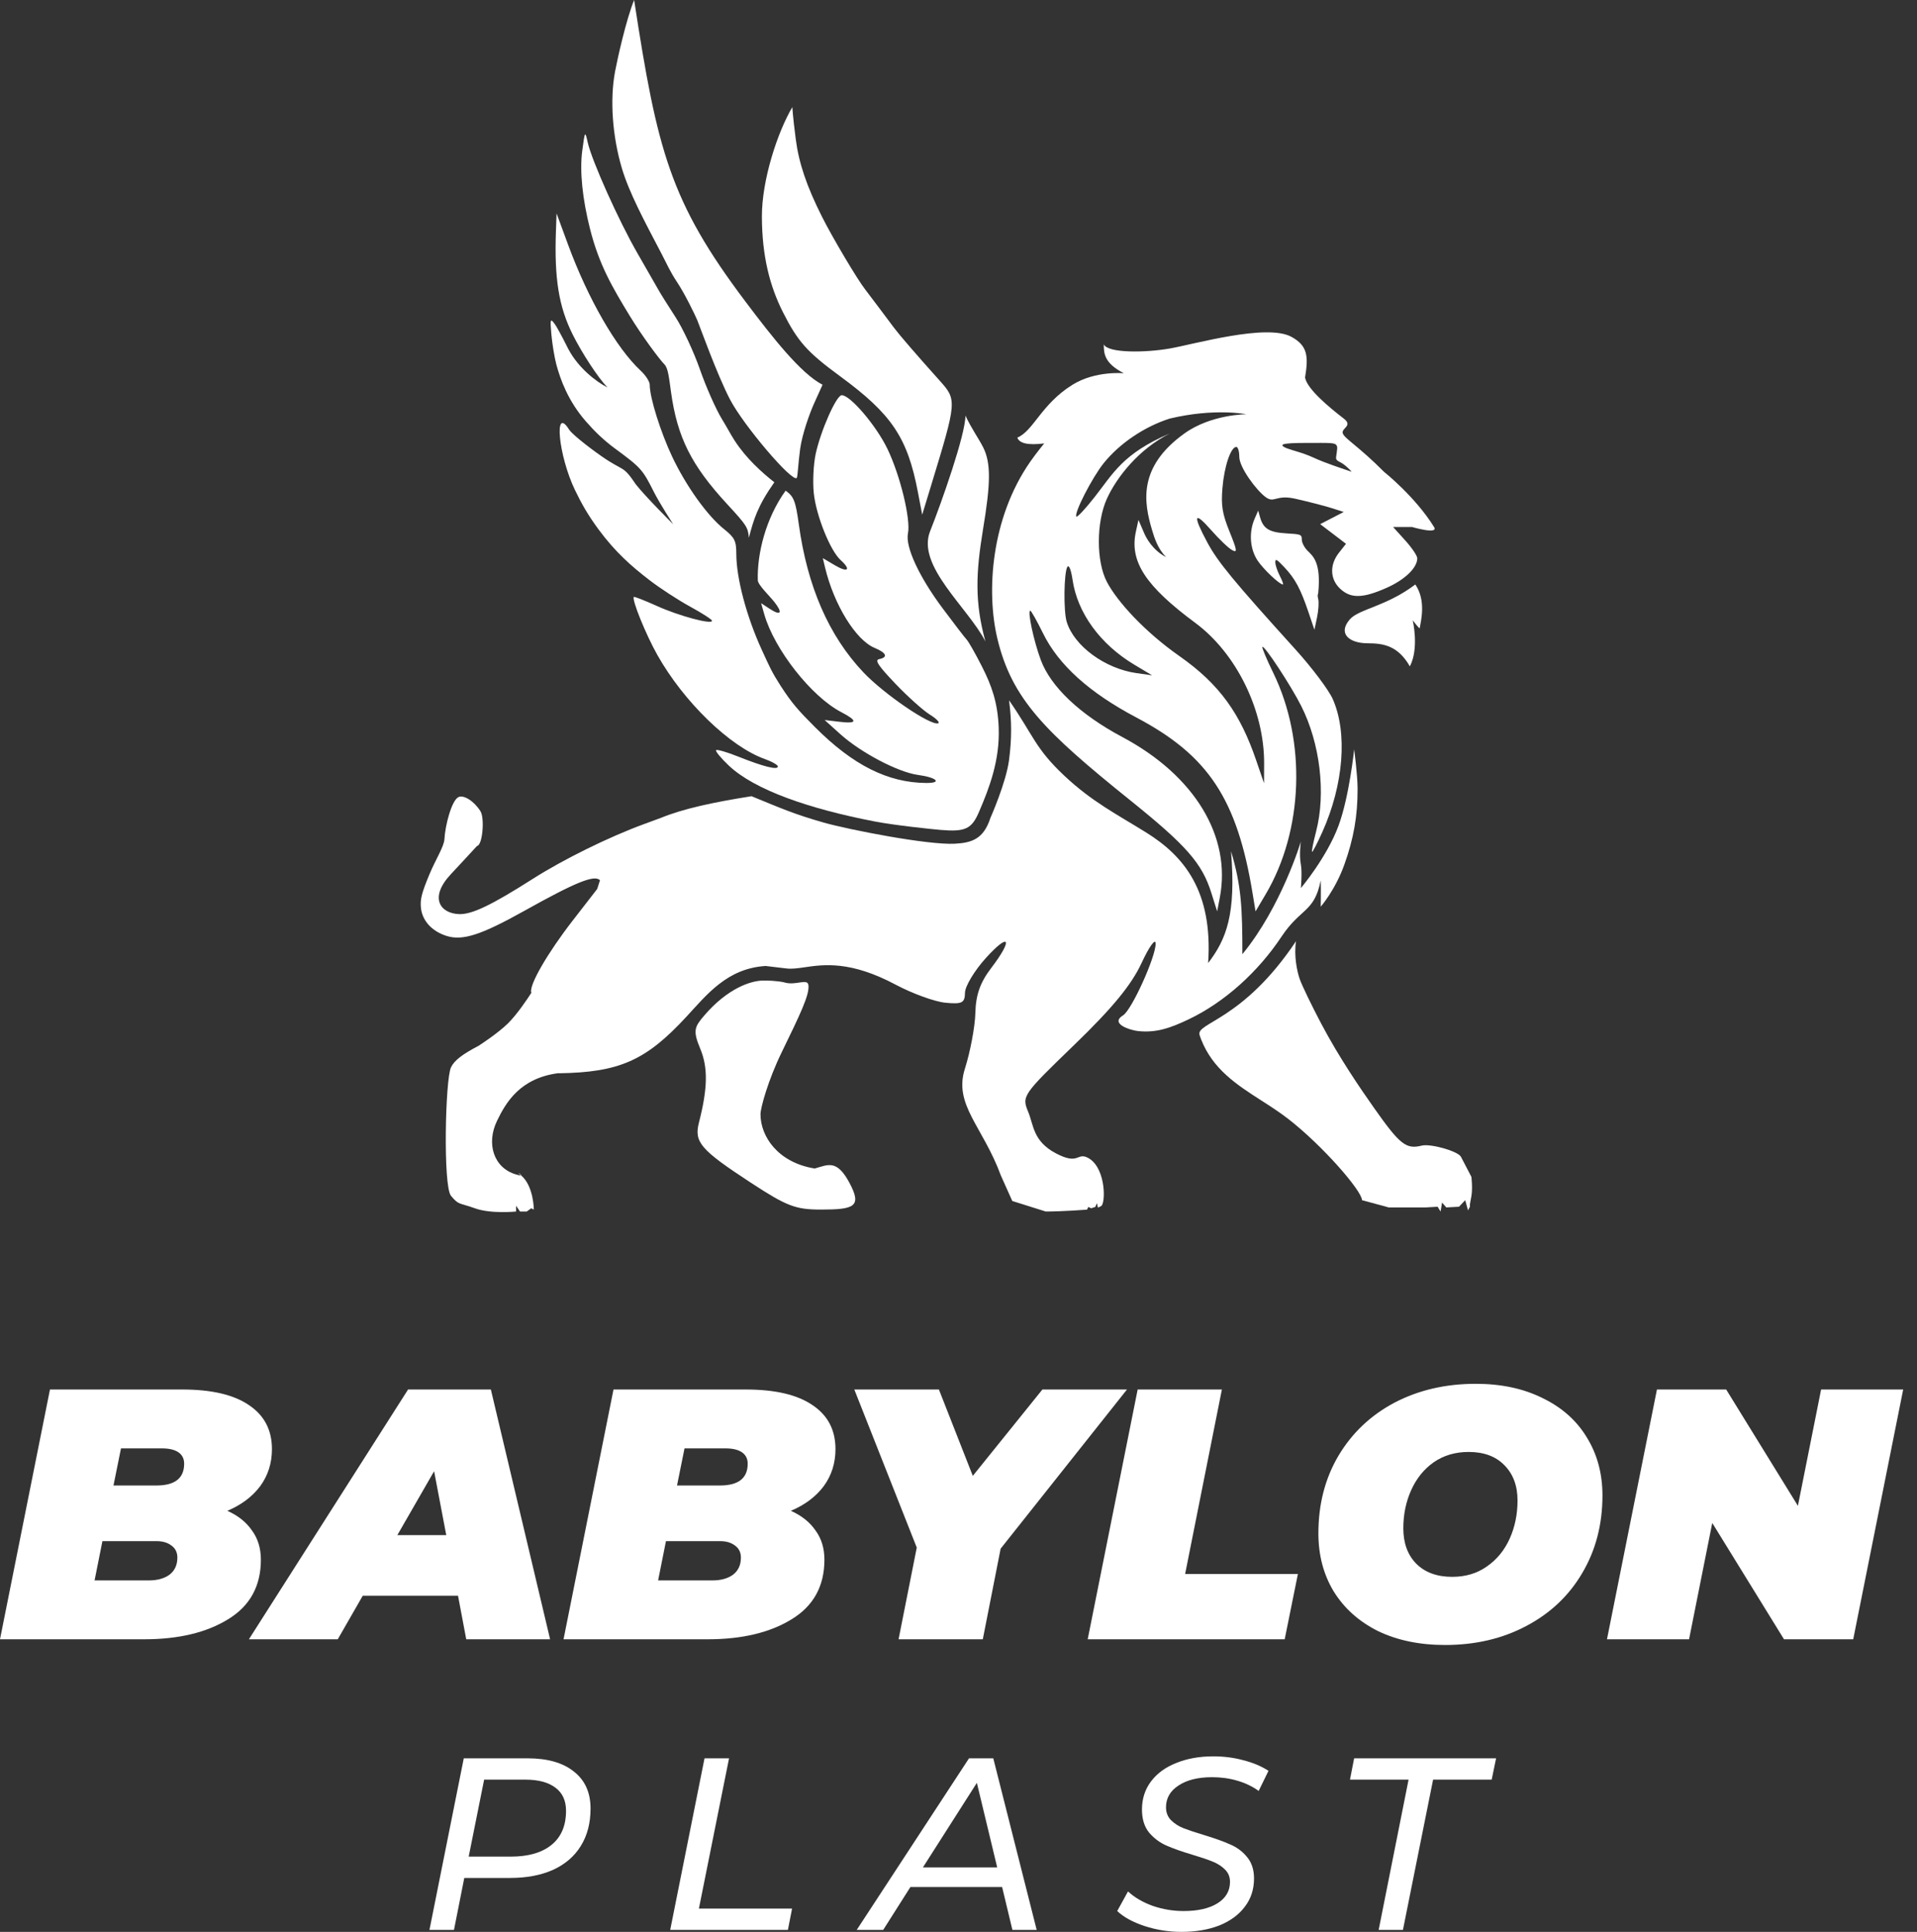 <svg xmlns="http://www.w3.org/2000/svg" width="126" height="127" viewBox="0 0 126 127" fill="none"><rect x="0" y="0" width="126" height="127" fill="#333333" stroke="none"/><path d="M14.942 99.32C15.646 99.633 16.185 100.063 16.56 100.611C16.951 101.142 17.147 101.783 17.147 102.534C17.147 104.27 16.427 105.576 14.989 106.451C13.566 107.327 11.728 107.765 9.476 107.765H0L3.284 91.345H11.986C13.91 91.345 15.372 91.689 16.373 92.377C17.373 93.05 17.874 94.011 17.874 95.263C17.874 96.185 17.616 96.998 17.1 97.702C16.584 98.39 15.864 98.93 14.942 99.32ZM7.952 95.216L7.459 97.655H10.274C11.494 97.655 12.104 97.178 12.104 96.224C12.104 95.896 11.979 95.646 11.728 95.474C11.478 95.302 11.118 95.216 10.649 95.216H7.952ZM9.781 103.895C10.344 103.895 10.798 103.769 11.142 103.519C11.486 103.253 11.658 102.878 11.658 102.393C11.658 102.049 11.525 101.783 11.259 101.596C11.009 101.408 10.688 101.314 10.297 101.314H6.732L6.216 103.895H9.781Z" fill="white"></path><path d="M30.105 104.903H23.842L22.2 107.765H16.36L26.821 91.345H32.263L36.157 107.765H30.645L30.105 104.903ZM29.331 100.916L28.533 96.717L26.117 100.916H29.331Z" fill="white"></path><path d="M51.982 99.32C52.686 99.633 53.225 100.063 53.601 100.611C53.992 101.142 54.187 101.783 54.187 102.534C54.187 104.27 53.468 105.576 52.029 106.451C50.606 107.327 48.769 107.765 46.517 107.765H37.04L40.324 91.345H49.026C50.95 91.345 52.412 91.689 53.413 92.377C54.414 93.05 54.914 94.011 54.914 95.263C54.914 96.185 54.656 96.998 54.14 97.702C53.624 98.39 52.905 98.93 51.982 99.32ZM44.992 95.216L44.499 97.655H47.314C48.534 97.655 49.144 97.178 49.144 96.224C49.144 95.896 49.019 95.646 48.769 95.474C48.518 95.302 48.159 95.216 47.69 95.216H44.992ZM46.822 103.895C47.385 103.895 47.838 103.769 48.182 103.519C48.526 103.253 48.698 102.878 48.698 102.393C48.698 102.049 48.565 101.783 48.299 101.596C48.049 101.408 47.729 101.314 47.338 101.314H43.772L43.256 103.895H46.822Z" fill="white"></path><path d="M65.77 101.807L64.597 107.765H59.061L60.257 101.737L56.152 91.345H61.712L63.94 97.022L68.514 91.345H74.073L65.77 101.807Z" fill="white"></path><path d="M74.776 91.345H80.312L77.896 103.472H85.308L84.44 107.765H71.492L74.776 91.345Z" fill="white"></path><path d="M94.982 108.14C93.309 108.14 91.839 107.835 90.572 107.225C89.321 106.6 88.352 105.732 87.663 104.622C86.991 103.511 86.655 102.237 86.655 100.798C86.655 98.891 87.093 97.194 87.968 95.708C88.86 94.207 90.087 93.042 91.651 92.213C93.231 91.384 95.013 90.97 96.999 90.97C98.672 90.97 100.135 91.283 101.386 91.908C102.652 92.518 103.622 93.378 104.294 94.488C104.982 95.599 105.326 96.873 105.326 98.312C105.326 100.22 104.881 101.924 103.989 103.425C103.114 104.911 101.886 106.068 100.307 106.897C98.743 107.726 96.968 108.14 94.982 108.14ZM95.451 103.66C96.327 103.66 97.085 103.433 97.726 102.98C98.383 102.526 98.883 101.916 99.228 101.15C99.572 100.384 99.744 99.547 99.744 98.64C99.744 97.671 99.454 96.897 98.876 96.318C98.313 95.74 97.531 95.45 96.53 95.45C95.654 95.45 94.888 95.677 94.231 96.13C93.59 96.584 93.098 97.194 92.754 97.96C92.409 98.726 92.237 99.563 92.237 100.47C92.237 101.439 92.519 102.213 93.082 102.792C93.661 103.371 94.45 103.66 95.451 103.66Z" fill="white"></path><path d="M125.092 91.345L121.808 107.765H117.258L112.543 100.118L111.018 107.765H105.623L108.907 91.345H113.458L118.172 98.992L119.697 91.345H125.092Z" fill="white"></path><path d="M34.673 115.59C35.984 115.59 36.999 115.88 37.719 116.46C38.45 117.03 38.815 117.841 38.815 118.894C38.815 119.85 38.6 120.672 38.17 121.36C37.752 122.036 37.145 122.558 36.349 122.923C35.554 123.277 34.614 123.455 33.529 123.455H30.516L29.839 126.871H28.227L30.483 115.59H34.673ZM33.562 122.053C34.722 122.053 35.619 121.795 36.253 121.279C36.887 120.763 37.204 120.017 37.204 119.039C37.204 118.373 36.973 117.868 36.511 117.524C36.049 117.17 35.388 116.992 34.528 116.992H31.821L30.806 122.053H33.562Z" fill="white"></path><path d="M46.307 115.59H47.919L45.937 125.469H52.061L51.787 126.871H44.051L46.307 115.59Z" fill="white"></path><path d="M65.867 124.051H59.839L58.05 126.871H56.31L63.691 115.59H65.286L68.139 126.871H66.543L65.867 124.051ZM65.544 122.762L64.207 117.202L60.661 122.762H65.544Z" fill="white"></path><path d="M77.654 127C76.816 127 76.005 126.871 75.22 126.613C74.447 126.355 73.851 126.028 73.432 125.63L74.141 124.341C74.57 124.738 75.113 125.055 75.768 125.292C76.424 125.517 77.101 125.63 77.799 125.63C78.723 125.63 79.459 125.464 80.007 125.131C80.565 124.787 80.845 124.314 80.845 123.712C80.845 123.39 80.737 123.122 80.522 122.907C80.308 122.692 80.044 122.52 79.733 122.391C79.421 122.262 78.981 122.112 78.411 121.94C77.692 121.725 77.111 121.521 76.671 121.327C76.23 121.134 75.849 120.849 75.527 120.473C75.215 120.086 75.059 119.582 75.059 118.958C75.059 118.249 75.258 117.632 75.656 117.105C76.053 116.579 76.606 116.176 77.315 115.896C78.025 115.606 78.836 115.461 79.749 115.461C80.447 115.461 81.108 115.547 81.731 115.719C82.365 115.88 82.913 116.111 83.375 116.412L82.73 117.734C82.311 117.433 81.838 117.207 81.312 117.057C80.796 116.906 80.249 116.831 79.668 116.831C78.744 116.831 78.008 117.014 77.46 117.379C76.912 117.734 76.639 118.212 76.639 118.813C76.639 119.146 76.746 119.426 76.961 119.651C77.186 119.877 77.46 120.054 77.783 120.183C78.116 120.312 78.567 120.462 79.136 120.634C79.846 120.849 80.415 121.053 80.845 121.247C81.285 121.429 81.656 121.703 81.957 122.069C82.268 122.434 82.424 122.907 82.424 123.487C82.424 124.207 82.22 124.83 81.812 125.356C81.414 125.883 80.856 126.291 80.136 126.581C79.416 126.86 78.589 127 77.654 127Z" fill="white"></path><path d="M92.582 116.992H88.731L89.004 115.59H98.335L98.045 116.992H94.194L92.212 126.871H90.616L92.582 116.992Z" fill="white"></path><path fill-rule="evenodd" clip-rule="evenodd" d="M84.878 22.141C85.946 22.723 86.01 23.413 85.778 24.819C85.912 25.577 87.384 26.796 88.322 27.516C88.959 28.005 88.131 28.149 88.26 28.496C88.39 28.844 89.33 29.365 90.964 31.014C90.964 31.014 93.011 32.636 94.257 34.646C94.578 35.162 92.815 34.646 92.815 34.646H91.566L92.36 35.524C92.797 36.007 93.154 36.536 93.154 36.7C93.154 37.329 92.338 38.114 91.126 38.65C89.563 39.342 88.778 39.354 88.081 38.699C87.414 38.073 87.383 37.13 88.004 36.34L88.469 35.749L86.774 34.457L88.322 33.656L87.521 33.401C87.081 33.26 86.005 32.983 85.132 32.785C83.835 32.492 83.776 33.112 83.185 32.678C82.578 32.233 81.456 30.727 81.456 30.031C81.456 29.674 81.368 29.381 81.26 29.381C80.897 29.381 80.467 30.656 80.348 32.084C80.252 33.234 80.339 33.769 80.812 34.942C81.319 36.196 81.341 36.355 80.982 36.163C80.754 36.041 80.136 35.451 79.608 34.851C78.47 33.558 78.381 33.848 79.358 35.666C80.046 36.945 81.07 38.188 85.165 42.713C86.24 43.901 87.335 45.36 87.599 45.956C88.582 48.178 88.315 51.574 86.913 54.699C86.576 55.449 86.272 56.034 86.237 55.999C86.202 55.964 86.323 55.36 86.505 54.657C87.158 52.141 86.767 48.864 85.52 46.398C84.835 45.045 83.097 42.402 82.973 42.526C82.93 42.57 83.252 43.341 83.691 44.24C85.877 48.728 85.673 54.595 83.185 58.797L82.524 59.913L82.332 58.744C81.313 52.524 79.425 49.667 74.682 47.163C71.6 45.535 69.579 43.713 68.559 41.64C68.154 40.817 67.775 40.144 67.717 40.144C67.518 40.144 67.942 42.133 68.41 43.389C69.067 45.155 70.987 46.971 73.763 48.449C78.516 50.98 80.948 54.987 80.174 59.014L80.001 59.913L79.617 58.694C79.005 56.748 77.988 55.588 74.279 52.604C68.684 48.104 66.499 45.956 65.55 41.959C64.824 38.902 65.125 34.072 67.717 30.351C68.134 29.752 68.634 29.151 68.634 29.151C67.567 29.279 67.009 29.151 66.865 28.77C67.935 28.322 68.434 26.572 70.495 25.292C72.004 24.355 73.867 24.538 73.867 24.538C72.587 23.875 72.55 23.252 72.55 22.636C72.8 23.22 75.258 23.196 76.887 22.91C78.515 22.625 83.255 21.258 84.878 22.141ZM72.55 30.44C73.597 29.142 75.228 28.042 76.887 27.516C79.845 26.809 81.924 27.232 81.924 27.232C81.924 27.232 79.608 27.232 77.848 28.496C74.767 30.708 75.181 33.032 75.724 34.851C75.873 35.349 76.09 36.063 76.644 36.625C75.761 36.167 75.332 35.367 75.181 34.997L74.828 34.178L74.659 34.95C74.234 36.905 75.285 38.519 78.563 40.947C81.27 42.952 83.104 46.7 83.088 50.195L83.082 51.491L82.561 49.97C81.526 46.945 80.189 45 77.518 43.129C75.251 41.54 73.442 39.563 72.754 38.255C72.047 36.909 72.05 34.334 72.754 32.785C73.392 31.382 74.83 29.538 76.887 28.496C73.796 29.82 73.166 31.124 71.945 32.678C71.346 33.441 70.808 34.019 70.75 33.961C70.564 33.775 71.78 31.395 72.55 30.44ZM85.679 29.82C85.273 29.678 84.585 29.506 84.392 29.381C84.152 29.227 84.22 29.121 85.796 29.118C87.521 29.118 87.753 29.082 87.87 29.316C87.946 29.469 87.788 30.032 87.821 30.157C87.862 30.313 88.101 30.37 88.26 30.485C88.628 30.75 88.842 31.014 88.842 31.014C88.842 31.014 87.738 30.65 86.966 30.351C86.416 30.139 86.239 30.017 85.679 29.82ZM70.111 40.876C69.895 40.166 69.927 37.629 70.157 37.264C70.257 37.104 70.402 37.466 70.495 38.108C70.812 40.288 72.313 42.354 74.554 43.695L75.724 44.395L74.71 44.252C72.628 43.959 70.596 42.467 70.111 40.876Z" fill="white"></path><path d="M93.317 41.289C93.303 41.375 92.854 40.776 92.854 40.776C92.854 40.776 93.292 42.613 92.666 43.807C91.899 42.465 90.955 42.289 89.906 42.289C88.67 42.289 87.907 41.644 88.726 40.711C89.323 40.032 91.126 39.865 93.026 38.422C93.739 39.484 93.404 40.76 93.317 41.289Z" fill="white"></path><path fill-rule="evenodd" clip-rule="evenodd" d="M40.427 4.701C40.079 6.545 40.249 8.963 40.877 11.069C41.348 12.653 42.335 14.497 43.443 16.609C43.849 17.383 44.023 17.826 44.519 18.573C45.015 19.319 45.69 20.71 45.834 21.058C45.979 21.405 47.123 24.61 47.978 26.254C48.862 27.953 52.064 31.722 52.367 31.42C52.433 31.354 52.456 30.51 52.591 29.517C52.727 28.524 53.223 27.149 53.522 26.491L54.064 25.293C52.624 24.552 50.75 22.152 48.999 19.828C44.032 13.236 43.202 9.904 41.68 0C41.144 1.326 40.581 3.884 40.427 4.701ZM52.08 7.04C51.112 8.672 50.069 11.822 50.078 14.249C50.087 16.867 50.607 18.829 51.458 20.517C52.435 22.456 53.05 23.144 55.232 24.746C58.616 27.229 59.648 28.769 60.332 32.355L60.614 33.835L61.205 31.899C62.901 26.336 62.904 26.296 61.755 25.014C60.228 23.31 59.123 22.031 58.756 21.541C58.568 21.291 58.108 20.676 57.733 20.175C57.359 19.674 56.972 19.162 56.873 19.037C56.356 18.38 54.727 15.638 54.029 14.249C53.016 12.235 52.508 10.731 52.302 9.14C52.096 7.549 52.08 7.04 52.08 7.04Z" fill="white"></path><path d="M50.895 39.572C51.47 40.303 51.328 40.506 50.584 40.018L50.025 39.653L50.234 40.383C50.897 42.695 53.325 45.786 55.282 46.809C56.398 47.393 56.362 47.591 55.169 47.449L54.201 47.334L55.226 48.257C56.579 49.477 59.024 50.763 60.333 50.942C61.578 51.112 61.952 51.48 60.873 51.472C58.359 51.454 56.07 50.304 53.575 47.808C52.48 46.711 52.048 46.235 51.294 45.063C50.734 44.192 50.583 43.84 50.067 42.713C49.064 40.523 48.396 38 48.396 36.408C48.396 35.561 48.288 35.342 47.599 34.792C46.494 33.911 45.088 31.946 44.173 30.006C43.441 28.454 42.705 26.167 42.705 25.289C42.705 25.087 42.437 24.673 42.111 24.37C40.514 22.886 38.651 19.652 37.339 16.086L36.582 14.029L36.541 15.167C36.427 18.31 36.726 20.159 37.644 21.997C38.266 23.241 39.324 24.851 39.929 25.473C39.191 25.093 38.029 24.213 37.358 22.952C37.358 22.952 36.698 21.622 36.458 21.295C36.171 20.904 36.149 20.976 36.242 21.997C36.3 22.623 36.445 23.503 36.565 23.953C36.828 24.937 37.334 26.361 38.522 27.716C39.093 28.368 39.694 28.951 40.434 29.495C42.135 30.748 42.233 30.858 42.989 32.361C43.332 33.046 44.243 34.461 44.243 34.461C44.243 34.461 42.421 32.646 41.793 31.843C40.913 30.532 41.025 31.035 39.524 29.983C38.516 29.277 37.566 28.497 37.412 28.25C36.38 26.598 36.703 29.957 37.793 32.217C38.222 33.107 38.638 33.849 39.333 34.792C40.435 36.288 41.486 37.214 42.705 38.15C43.393 38.679 44.596 39.462 45.377 39.888C46.158 40.315 46.798 40.729 46.8 40.807C46.805 41.076 44.642 40.497 43.181 39.838C42.379 39.476 41.694 39.208 41.661 39.242C41.509 39.393 42.447 41.711 43.205 43.055C44.946 46.147 47.981 49.086 50.274 49.9C50.744 50.067 51.128 50.287 51.128 50.39C51.128 50.637 50.179 50.4 48.528 49.74C47.787 49.444 47.13 49.253 47.068 49.315C47.006 49.377 47.374 49.827 47.887 50.314C49.602 51.946 53.228 53.179 57.487 54.001C58.837 54.261 61.264 54.511 61.828 54.559C63.447 54.695 63.867 54.497 64.349 53.372C65.028 51.788 65.722 49.988 65.642 47.835C65.579 46.165 65.166 45.047 64.543 43.819C64.119 42.983 63.667 42.188 63.54 42.051C63.412 41.914 62.697 40.983 61.95 39.981C60.403 37.906 59.497 35.945 59.678 35.065C59.869 34.138 59.175 31.275 58.333 29.517C57.602 27.991 55.893 25.98 55.325 25.98C54.974 25.98 53.941 28.311 53.611 29.849C53.465 30.532 53.411 31.671 53.489 32.424C53.643 33.894 54.567 36.198 55.251 36.817C55.961 37.459 55.737 37.669 54.881 37.164L54.082 36.692L54.23 37.312C54.816 39.756 56.249 42.081 57.487 42.593C58.267 42.916 58.386 43.208 57.787 43.33C57.478 43.394 57.717 43.756 58.856 44.95C59.663 45.796 60.68 46.708 61.116 46.977C61.552 47.247 61.797 47.504 61.663 47.549C61.16 47.717 58.09 45.622 56.739 44.189C54.472 41.786 53.067 38.56 52.503 34.461C52.293 32.937 52.175 32.636 51.637 32.256C50.328 34.071 49.755 36.408 49.809 38.15C49.818 38.452 50.598 39.194 50.895 39.572Z" fill="white"></path><path d="M38.27 9.908C38.09 11.257 38.286 13.087 38.779 15.04C39.377 17.414 40.255 18.895 41.379 20.744C42.179 22.061 43.343 23.625 43.671 23.954C43.912 24.194 43.975 24.842 44.103 25.763C44.517 28.752 45.437 30.588 47.803 33.151C49.085 34.54 49.154 34.661 49.223 35.348C49.532 34.166 49.787 33.276 50.896 31.705C50.101 31.082 49.038 30.131 48.287 28.965C47.975 28.481 47.847 28.197 47.455 27.558C47.062 26.919 46.411 25.451 46.008 24.295C45.605 23.139 44.881 21.585 44.397 20.843C43.914 20.1 43.405 19.287 43.267 19.037C43.128 18.787 42.52 17.725 41.915 16.678C40.685 14.551 38.902 10.58 38.629 9.362C38.454 8.585 38.445 8.598 38.27 9.908Z" fill="white"></path><path d="M63.456 27.32C63.456 28.569 61.9 32.996 61.133 34.924C60.23 37.197 63.612 39.93 64.767 42.162C64.059 39.573 64.137 37.673 64.618 34.759C65.099 31.846 65.156 30.462 64.618 29.401C64.318 28.811 63.851 28.174 63.456 27.32Z" fill="white"></path><path d="M42.867 53.977C43.07 53.902 43.254 53.834 43.424 53.772C44.9 53.166 46.847 52.746 49.396 52.342C51.412 53.167 52.195 53.52 54.15 54.078C55.736 54.529 60.968 55.561 62.764 55.465C63.889 55.406 64.654 55.144 65.097 53.772C65.097 53.772 66.132 51.442 66.323 49.958C66.503 48.56 66.503 47.435 66.323 46.038C67.944 48.373 68.03 49.18 69.928 50.97C71.783 52.719 73.402 53.523 75.358 54.743C77.797 56.266 79.73 58.558 79.408 63.312C80.609 61.743 81.253 60.101 80.912 55.959C81.599 58.234 81.658 59.763 81.658 62.728C84.227 59.605 85.506 55.317 85.506 55.317C85.506 55.317 85.372 56.146 85.506 56.855C85.593 57.312 85.506 58.382 85.506 58.382C85.506 58.382 87.215 56.355 87.981 54.273C88.692 52.34 89.005 49.262 89.005 49.262C89.005 49.262 89.229 50.936 89.231 51.853C89.235 53.643 88.975 55.129 88.355 56.855C87.755 58.523 86.808 59.605 86.808 59.605C86.808 59.605 86.831 58.573 86.808 57.88C86.379 60.005 85.492 59.672 84.227 61.579C82.698 63.883 80.492 65.889 78.11 67.019C76.88 67.603 75.992 67.9 74.817 67.784C74.34 67.737 72.902 67.313 73.82 66.745C74.379 66.4 75.958 62.923 75.958 62.039C75.958 61.639 75.541 62.212 75.03 63.312C74.365 64.746 73.115 66.267 70.623 68.675C67.203 71.98 67.151 72.055 67.583 73.098C67.942 73.963 67.892 75.017 69.389 75.813C70.887 76.609 70.786 75.78 71.446 76.084C72.62 76.624 72.689 78.815 72.424 79.244C72.392 79.296 72.163 79.387 72.163 79.387L72.1 79.096L71.991 79.343L71.719 79.432L71.537 79.343L71.446 79.521C71.446 79.521 69.865 79.644 68.734 79.644L66.535 78.952L65.788 77.285C64.604 74.06 62.667 72.624 63.417 70.268C63.775 69.144 64.086 67.487 64.108 66.586C64.137 65.404 64.425 64.586 65.146 63.642C66.613 61.718 66.36 61.251 64.791 62.988C64.047 63.812 63.433 64.835 63.426 65.263C63.417 65.931 63.235 66.024 62.142 65.919C61.441 65.852 59.968 65.317 58.867 64.731C55.9 63.15 54.148 63.405 52.893 63.587C52.441 63.653 52.052 63.709 51.695 63.666L50.318 63.502C47.792 63.666 46.472 65.372 45.108 66.847C42.45 69.724 40.702 70.498 36.726 70.556L36.723 70.546C34.179 70.866 33.244 72.488 32.665 73.691C31.951 75.173 32.438 76.781 33.922 77.209C34.132 77.269 34.22 77.277 34.245 77.262C34.224 77.243 34.202 77.226 34.179 77.209C33.917 77.012 34.313 77.221 34.245 77.262C35.086 77.972 35.086 79.516 35.086 79.516L34.914 79.433L34.622 79.644H34.179L33.922 79.266V79.644C33.922 79.644 32.271 79.815 31.217 79.433C30.164 79.052 30.17 79.245 29.642 78.612C29.115 77.978 29.264 70.96 29.642 70.168C29.858 69.717 30.372 69.316 31.456 68.75C31.456 68.75 32.717 67.94 33.394 67.27C33.981 66.689 34.642 65.706 34.925 65.268L34.914 65.233C34.785 64.734 35.998 62.638 37.641 60.519L39.254 58.438L39.435 57.869C39.084 57.482 37.817 58.005 34.494 59.861C31.608 61.474 30.402 61.863 29.339 61.523C28.374 61.214 27.745 60.515 27.665 59.664C27.613 59.107 27.718 58.699 28.233 57.461C28.642 56.48 29.187 55.658 29.213 55.154C29.257 54.283 29.675 52.648 30.121 52.407C30.465 52.222 31.166 52.665 31.579 53.329C31.867 53.792 31.716 55.574 31.353 55.614C31.353 55.614 30.136 56.937 29.642 57.461C28.178 59.017 28.938 60.048 30.17 60.093C31.011 60.124 32.287 59.516 34.99 57.794C37.048 56.482 40.039 55.017 42.282 54.193C42.49 54.116 42.682 54.046 42.859 53.98L42.867 53.977Z" fill="white"></path><path d="M46.294 66.753C45.651 67.502 45.525 67.744 46.024 68.938C46.544 70.184 46.517 71.544 45.942 73.788C45.609 75.087 46.035 75.581 49.364 77.759C51.711 79.294 52.289 79.516 53.958 79.516C56.157 79.516 56.67 79.325 55.833 77.759C54.995 76.194 54.424 76.574 53.55 76.817C51.123 76.426 49.986 74.701 49.986 73.252C49.986 72.816 50.496 70.987 51.38 69.173C52.588 66.692 53.21 65.404 53.138 64.773C53.081 64.275 52.298 64.831 51.511 64.572C51.511 64.572 51.063 64.46 50.186 64.46C49.308 64.46 47.784 65.016 46.294 66.753Z" fill="white"></path><path d="M85.184 61.874C81.668 67.137 78.573 67.219 78.85 68.048L78.846 68.052C78.876 68.139 78.906 68.224 78.939 68.307L78.941 68.314C79.712 70.295 81.295 71.312 82.908 72.348C83.51 72.734 84.116 73.124 84.686 73.567C86.941 75.321 89.52 78.29 89.52 78.898L91.277 79.375H93.719L94.492 79.33L94.685 79.644L94.784 79.054L95.06 79.375L95.897 79.33L96.305 78.898L96.49 79.568L96.614 79.33V79.168L96.71 78.639C96.806 78.108 96.71 77.362 96.71 77.362L96.018 76.034C95.783 75.663 94.018 75.168 93.445 75.312C92.423 75.569 92.01 75.243 90.335 72.867C89.438 71.593 88.04 69.566 86.841 67.294C86.246 66.168 85.591 64.824 85.425 64.355C85.26 63.885 85.034 62.841 85.184 61.874Z" fill="white"></path><path d="M86.642 39.006C86.606 39.096 86.591 39.176 86.644 39.385C86.696 39.593 86.661 40.132 86.567 40.582L86.394 41.4L86.001 40.239C85.481 38.702 85.128 38.045 84.415 37.289C83.912 36.755 83.823 36.706 83.823 36.968C83.823 37.137 83.955 37.535 84.116 37.851C84.278 38.167 84.372 38.425 84.326 38.425C84.098 38.425 83.038 37.423 82.657 36.849C82.152 36.085 82.074 34.994 82.463 34.104L82.698 33.565L82.823 34.011C83.032 34.758 83.432 35 84.559 35.064C85.512 35.118 85.564 35.139 85.564 35.474C85.564 35.668 85.734 35.996 85.94 36.203C86.294 36.556 86.849 36.968 86.642 39.006Z" fill="white"></path></svg>